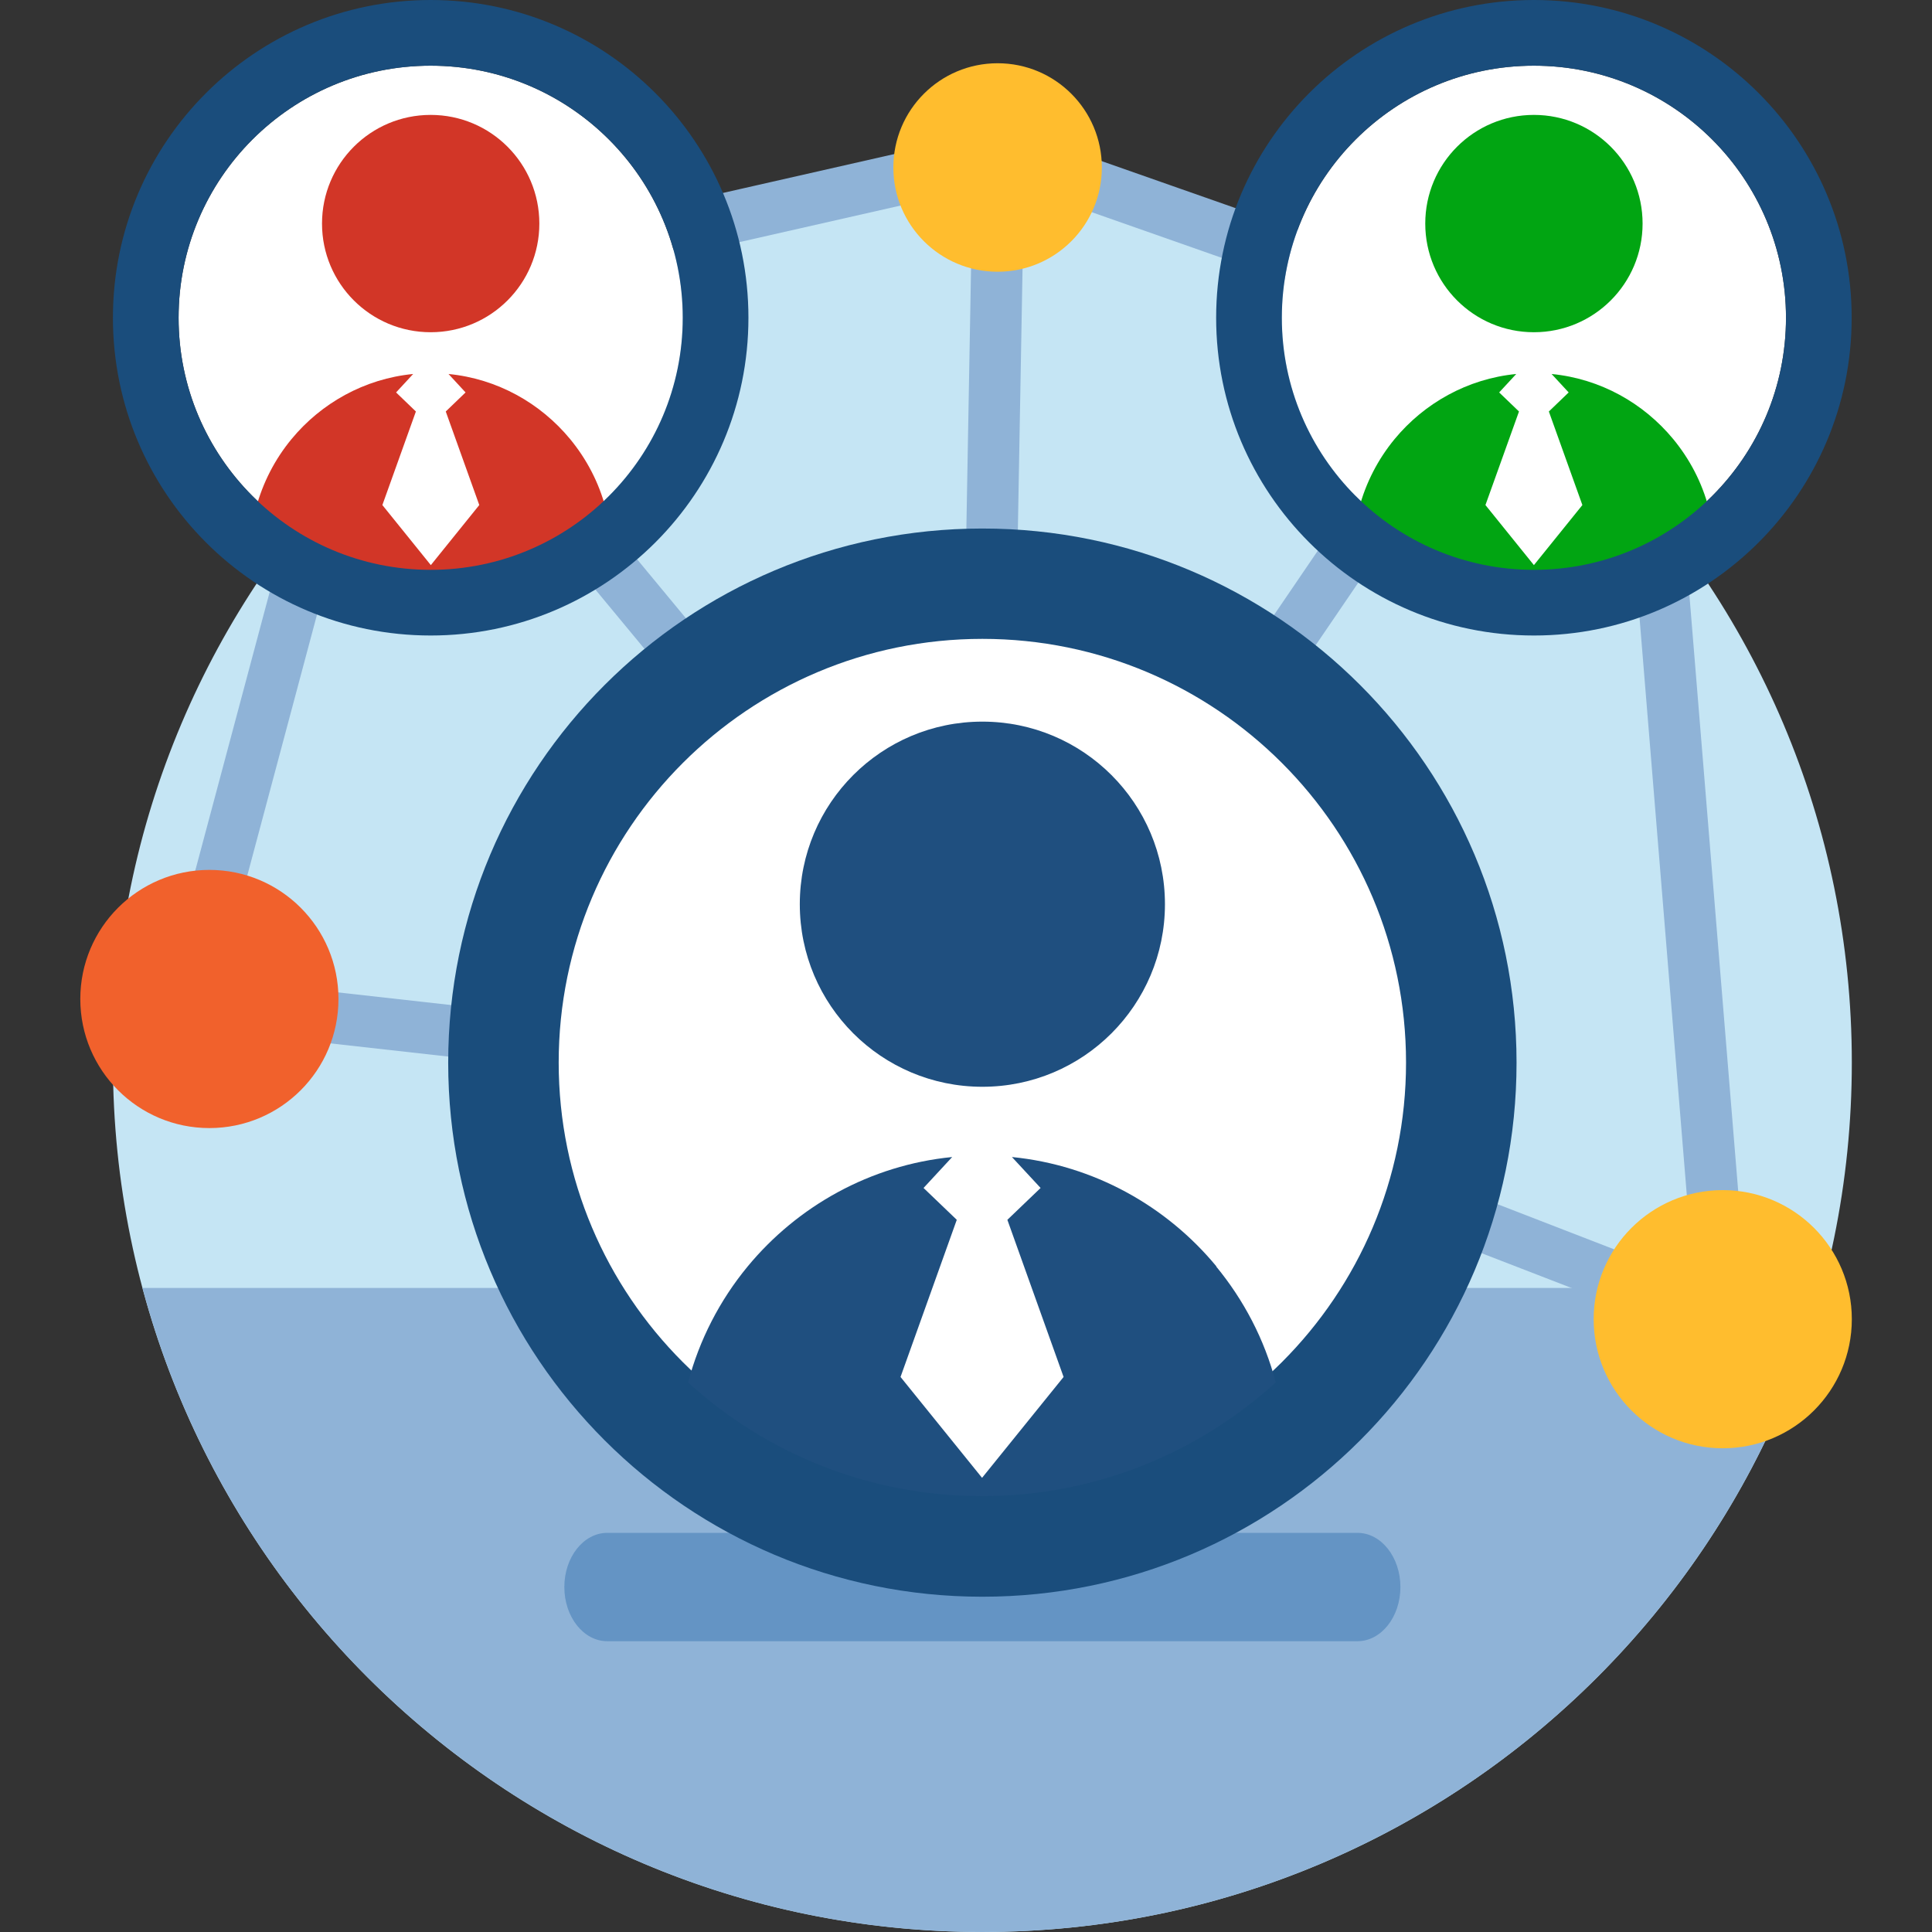 <svg width="80" height="80" viewBox="0 0 80 80" fill="none" xmlns="http://www.w3.org/2000/svg">
<rect x="0" y="0" width="80" height="80" fill="#333333" stroke="none"/>
<g clip-path="url(#clip0_3_6465)">
<path d="M40.678 80C60.561 80 76.68 63.881 76.68 43.998C76.68 24.114 60.561 7.996 40.678 7.996C20.794 7.996 4.676 24.114 4.676 43.998C4.676 63.881 20.794 80 40.678 80Z" fill="#C5E5F4"/>
<path fill-rule="evenodd" clip-rule="evenodd" d="M40.261 7.838L28.353 10.539L27.88 8.456L41.971 5.257L42.003 5.402L57.691 10.911L56.984 12.924L42.401 7.8L42.047 27.54L39.914 27.502L40.268 7.831L40.261 7.838ZM40.974 7.674L42.085 7.693L41.612 7.529L40.968 7.674H40.974ZM24.365 20.724L31.01 28.751L29.369 30.108L22.724 22.081L24.365 20.724ZM60.992 17.159L51.759 30.707L49.999 29.509L59.231 15.96L60.992 17.159ZM9.099 40.546L29.924 42.874L29.685 44.995L6.392 42.389L12.299 20.276L14.362 20.825L9.093 40.546H9.099ZM70.136 53.009L67.624 22.333L69.751 22.157L72.54 56.221L52.573 48.497L53.343 46.509L70.136 53.009Z" fill="#8FB3D7"/>
<path fill-rule="evenodd" clip-rule="evenodd" d="M75.456 53.331H5.9C10.008 68.691 24.024 80 40.678 80C57.331 80 71.347 68.691 75.456 53.331Z" fill="#8FB3D7"/>
<path fill-rule="evenodd" clip-rule="evenodd" d="M63.516 2.72C69.284 2.72 73.954 7.396 73.954 13.158C73.954 18.926 69.278 23.596 63.516 23.596C57.748 23.596 53.078 18.919 53.078 13.158C53.078 7.39 57.754 2.72 63.516 2.72Z" fill="white"/>
<path fill-rule="evenodd" clip-rule="evenodd" d="M63.516 4.758C66.002 4.758 68.016 6.771 68.016 9.258C68.016 11.744 66.002 13.757 63.516 13.757C61.03 13.757 59.017 11.744 59.017 9.258C59.017 6.771 61.03 4.758 63.516 4.758ZM69.284 18.181C68.053 16.692 66.267 15.682 64.248 15.486L64.955 16.25L64.135 17.039L65.523 20.913L63.516 23.4L61.509 20.913L62.898 17.039L62.077 16.25L62.784 15.486C60.765 15.682 58.972 16.698 57.748 18.181C57.058 19.017 56.556 19.992 56.278 21.04C58.19 22.781 60.727 23.842 63.516 23.842C66.305 23.842 68.842 22.781 70.754 21.04C70.477 19.98 69.966 19.008 69.284 18.181Z" fill="#01A512"/>
<path fill-rule="evenodd" clip-rule="evenodd" d="M17.833 2.72C23.601 2.72 28.271 7.396 28.271 13.158C28.271 18.926 23.595 23.596 17.833 23.596C12.065 23.596 7.395 18.919 7.395 13.158C7.395 7.39 12.072 2.72 17.833 2.72Z" fill="white"/>
<path fill-rule="evenodd" clip-rule="evenodd" d="M17.833 4.758C20.32 4.758 22.333 6.771 22.333 9.258C22.333 11.744 20.32 13.757 17.833 13.757C15.347 13.757 13.334 11.744 13.334 9.258C13.334 6.771 15.347 4.758 17.833 4.758ZM23.607 18.181C22.377 16.692 20.591 15.682 18.572 15.486L19.278 16.25L18.458 17.039L19.846 20.913L17.84 23.4L15.833 20.913L17.221 17.039L16.401 16.25L17.108 15.486C15.088 15.682 13.296 16.698 12.072 18.181C11.381 19.017 10.88 19.992 10.601 21.04C12.513 22.781 15.05 23.842 17.84 23.842C20.629 23.842 23.166 22.781 25.078 21.04C24.8 19.98 24.289 19.008 23.607 18.181Z" fill="#D23627"/>
<path d="M56.208 63.472H25.147C24.164 63.472 23.368 64.477 23.368 65.716C23.368 66.955 24.164 67.959 25.147 67.959H56.208C57.191 67.959 57.988 66.955 57.988 65.716C57.988 64.477 57.191 63.472 56.208 63.472Z" fill="#6494C4"/>
<path fill-rule="evenodd" clip-rule="evenodd" d="M40.678 21.885C52.895 21.885 62.797 31.787 62.797 44.004C62.797 56.222 52.895 66.117 40.678 66.117C28.46 66.117 18.559 56.215 18.559 44.004C18.559 31.787 28.46 21.885 40.678 21.885Z" fill="#1A4D7C"/>
<path fill-rule="evenodd" clip-rule="evenodd" d="M71.335 49.28C74.288 49.28 76.68 51.672 76.68 54.625C76.68 57.578 74.288 59.97 71.335 59.97C68.382 59.97 65.99 57.578 65.99 54.625C65.99 51.672 68.382 49.28 71.335 49.28Z" fill="#FFBD2E"/>
<path fill-rule="evenodd" clip-rule="evenodd" d="M40.678 26.454C50.365 26.454 58.221 34.311 58.221 43.998C58.221 53.685 50.365 61.541 40.678 61.541C30.991 61.541 23.134 53.685 23.134 43.998C23.134 34.311 30.991 26.454 40.678 26.454Z" fill="white"/>
<path fill-rule="evenodd" clip-rule="evenodd" d="M40.678 29.881C44.855 29.881 48.238 33.263 48.238 37.441C48.238 41.619 44.855 45.001 40.678 45.001C36.5 45.001 33.118 41.619 33.118 37.441C33.118 33.263 36.5 29.881 40.678 29.881ZM50.371 52.441C48.307 49.943 45.297 48.245 41.902 47.91L43.089 49.191L41.713 50.51L44.041 57.017L40.665 61.194L37.289 57.017L39.618 50.51L38.242 49.191L39.428 47.91C36.033 48.245 33.023 49.943 30.959 52.441C29.8 53.845 28.958 55.484 28.492 57.244C31.704 60.172 35.97 61.952 40.659 61.952C45.348 61.952 49.614 60.166 52.826 57.244C52.359 55.458 51.501 53.83 50.358 52.441H50.371Z" fill="#1F4F7F"/>
<path fill-rule="evenodd" clip-rule="evenodd" d="M63.516 0C70.786 0 76.674 5.894 76.674 13.158C76.674 20.427 70.779 26.315 63.516 26.315C56.246 26.315 50.358 20.421 50.358 13.158C50.358 5.888 56.252 0 63.516 0ZM63.516 2.72C69.284 2.72 73.954 7.396 73.954 13.158C73.954 18.926 69.278 23.596 63.516 23.596C57.748 23.596 53.078 18.919 53.078 13.158C53.078 7.39 57.754 2.72 63.516 2.72ZM17.833 0C25.103 0 30.991 5.894 30.991 13.158C30.991 20.427 25.097 26.315 17.833 26.315C10.563 26.315 4.676 20.421 4.676 13.158C4.676 5.888 10.57 0 17.833 0ZM17.833 2.72C23.601 2.72 28.271 7.396 28.271 13.158C28.271 18.926 23.595 23.596 17.833 23.596C12.065 23.596 7.395 18.919 7.395 13.158C7.395 7.39 12.072 2.72 17.833 2.72Z" fill="#1A4D7C"/>
<path fill-rule="evenodd" clip-rule="evenodd" d="M8.67 36.021C11.624 36.021 14.015 38.413 14.015 41.366C14.015 44.32 11.624 46.711 8.67 46.711C5.717 46.711 3.325 44.32 3.325 41.366C3.325 38.413 5.717 36.021 8.67 36.021Z" fill="#F1612C"/>
<path fill-rule="evenodd" clip-rule="evenodd" d="M41.309 2.619C43.694 2.619 45.625 4.55 45.625 6.935C45.625 9.321 43.694 11.252 41.309 11.252C38.923 11.252 36.992 9.321 36.992 6.935C36.992 4.55 38.923 2.619 41.309 2.619Z" fill="#FFBD2E"/>
</g>
<defs>
<clipPath id="clip0_3_6465">
<rect width="80" height="80" fill="white"/>
</clipPath>
</defs>
</svg>
